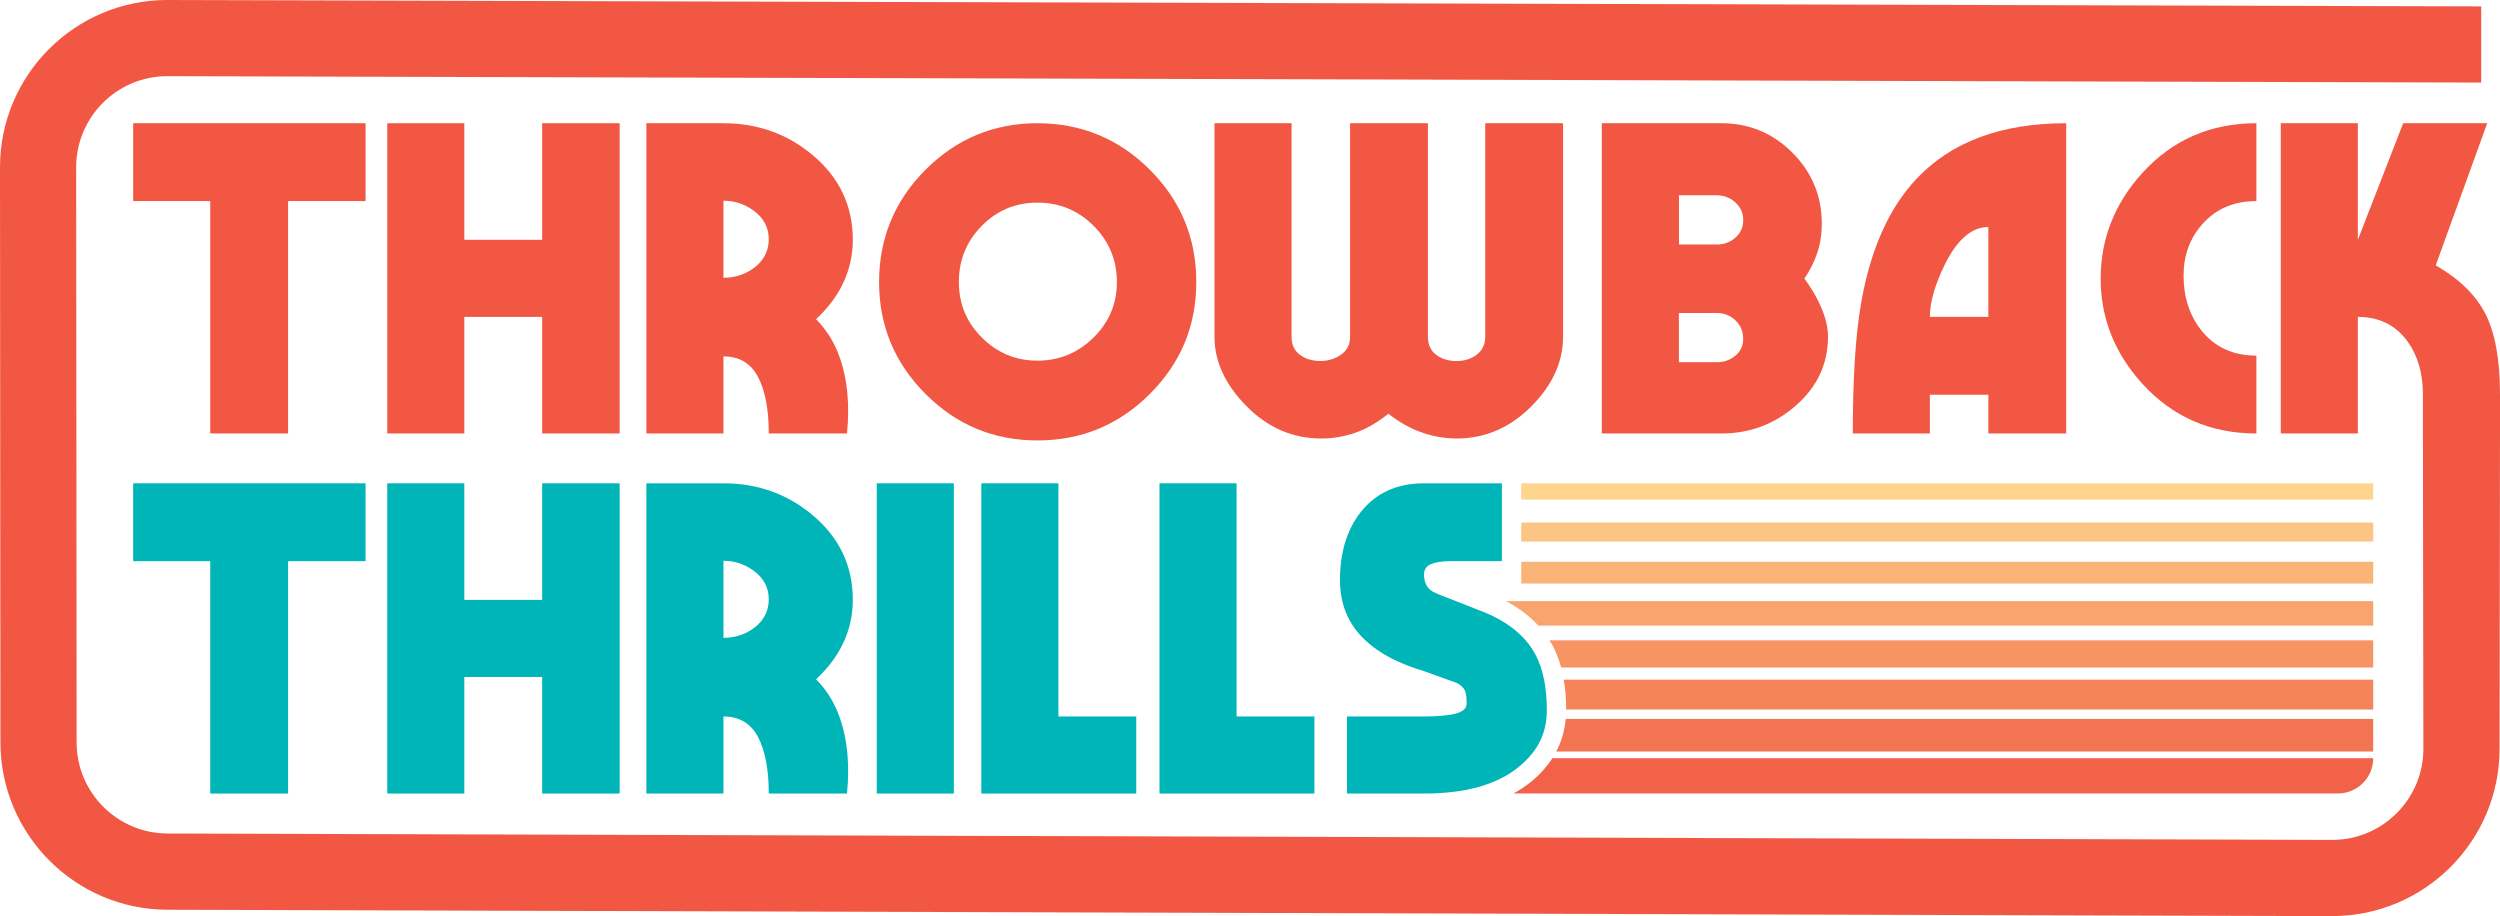 <svg xmlns="http://www.w3.org/2000/svg" id="Layer_2" data-name="Layer 2" viewBox="0 0 387.28 141.92"><defs><style>      .cls-1 {        fill: #f79464;      }      .cls-2 {        fill: #f37452;      }      .cls-3 {        fill: #f9a46e;      }      .cls-4 {        fill: #f5845b;      }      .cls-5 {        fill: #00b5b7;      }      .cls-6 {        fill: #f15743;      }      .cls-7 {        fill: #ffd58e;      }      .cls-8 {        fill: #f16249;      }      .cls-9 {        fill: #fdc583;      }      .cls-10 {        fill: #fbb478;      }    </style></defs><g id="_80_s" data-name="80&amp;apos;s"><path class="cls-6" d="M56.63,19.09v12.06h-12v36h-12.06V31.15h-11.94v-12.06h36Z"></path><path class="cls-6" d="M71.93,19.09v18.06h12.06v-18.06h12v48.06h-12v-18.06h-12.06v18.06h-11.94V19.09h11.94Z"></path><path class="cls-6" d="M112.07,19.09c5.28,0,9.88,1.64,13.8,4.92,4.16,3.48,6.24,7.86,6.24,13.14,0,2.48-.54,4.8-1.62,6.96-.92,1.88-2.28,3.66-4.08,5.34,1.44,1.44,2.56,3.14,3.36,5.1,1.08,2.64,1.62,5.7,1.62,9.18,0,1.08-.06,2.22-.18,3.42h-12.12c0-3.76-.56-6.69-1.68-8.79-1.12-2.1-2.9-3.15-5.34-3.15v11.94h-11.94V19.09h11.94ZM112.07,43.03c1.76,0,3.32-.5,4.68-1.49,1.56-1.15,2.34-2.65,2.34-4.48s-.8-3.32-2.4-4.48c-1.4-.99-2.94-1.49-4.62-1.49v11.94Z"></path><path class="cls-6" d="M178.12,26.29c4.8,4.8,7.2,10.6,7.2,17.4s-2.4,12.54-7.2,17.34c-4.8,4.8-10.6,7.2-17.4,7.2s-12.54-2.4-17.34-7.2c-4.8-4.8-7.2-10.58-7.2-17.34s2.4-12.6,7.2-17.4c4.8-4.8,10.58-7.2,17.34-7.2s12.6,2.4,17.4,7.2ZM152.08,34.99c-2.36,2.4-3.54,5.3-3.54,8.7s1.19,6.23,3.57,8.61c2.38,2.38,5.25,3.57,8.61,3.57s6.25-1.19,8.67-3.57c2.42-2.38,3.63-5.25,3.63-8.61s-1.2-6.3-3.6-8.7c-2.4-2.4-5.3-3.6-8.7-3.6s-6.28,1.2-8.64,3.6Z"></path><path class="cls-6" d="M200.08,19.09v33.11c0,1.2.43,2.12,1.29,2.76.86.64,1.91.96,3.15.96s2.32-.33,3.24-.99c.92-.66,1.38-1.57,1.38-2.73V19.09h12.06v33.06c0,1.24.43,2.18,1.29,2.82.86.64,1.91.96,3.15.96s2.24-.33,3.12-.99c.88-.66,1.32-1.59,1.32-2.79V19.09h12.06v33.06c0,3.92-1.65,7.53-4.95,10.83-3.3,3.3-7.15,4.95-11.55,4.95-1.8,0-3.59-.31-5.37-.93-1.78-.62-3.51-1.59-5.19-2.91-1.72,1.38-3.44,2.37-5.16,2.96-1.72.59-3.46.88-5.22.88-4.44,0-8.31-1.67-11.61-5.02-3.3-3.34-4.95-6.92-4.95-10.72V19.09h11.94Z"></path><path class="cls-6" d="M266.68,19.09c4.28,0,7.94,1.52,10.98,4.56,3.04,3.04,4.56,6.72,4.56,11.04,0,1.6-.24,3.11-.72,4.53-.48,1.42-1.14,2.73-1.98,3.93,1.08,1.48,1.9,2.86,2.46,4.14.8,1.76,1.2,3.38,1.2,4.86,0,4.2-1.65,7.75-4.95,10.65-3.3,2.9-7.15,4.35-11.55,4.35h-18.54V19.09h18.54ZM268.86,36.79c.79-.72,1.19-1.62,1.19-2.7s-.41-1.99-1.22-2.73c-.81-.74-1.79-1.11-2.93-1.11h-5.81v7.62h5.93c1.11,0,2.05-.36,2.84-1.08ZM268.84,55.09c.8-.68,1.2-1.54,1.2-2.58,0-1.16-.4-2.12-1.2-2.88-.8-.76-1.76-1.14-2.88-1.14h-5.88v7.62h5.88c1.12,0,2.08-.34,2.88-1.02Z"></path><path class="cls-6" d="M320.08,67.15h-12.06v-6h-9.06v6h-11.94c0-8.48.42-15.16,1.26-20.04,1.44-8.36,4.3-14.82,8.58-19.38,5.4-5.76,13.14-8.64,23.22-8.64v48.06ZM308.02,35.17c-2.6,0-4.86,1.96-6.78,5.88-1.52,3.12-2.28,5.8-2.28,8.04h9.06v-13.92Z"></path><path class="cls-6" d="M349.54,31.15c-3.48,0-6.28,1.2-8.4,3.6-1.92,2.2-2.88,4.84-2.88,7.92,0,3.36.92,6.2,2.76,8.52,2.08,2.6,4.92,3.9,8.52,3.9v12.06c-7.12,0-13.02-2.58-17.7-7.74-4.28-4.72-6.42-10.14-6.42-16.26s2.14-11.6,6.42-16.32c4.68-5.16,10.58-7.74,17.7-7.74v12.06Z"></path><path class="cls-6" d="M365.26,19.09v18.06l7.02-18.06h13.02l-7.98,22.02c3.64,2.08,6.21,4.59,7.71,7.53,1.5,2.94,2.25,7.11,2.25,12.51v6h-11.94v-6c0-3.32-.8-6.08-2.4-8.28-1.84-2.52-4.4-3.78-7.68-3.78v18.06h-11.94V19.09h11.94Z"></path><path class="cls-5" d="M56.63,74.87v12.06h-12v36h-12.06v-36h-11.94v-12.06h36Z"></path><path class="cls-5" d="M71.93,74.87v18.06h12.06v-18.06h12v48.06h-12v-18.06h-12.06v18.06h-11.94v-48.06h11.94Z"></path><path class="cls-5" d="M112.07,74.87c5.28,0,9.88,1.64,13.8,4.92,4.16,3.48,6.24,7.86,6.24,13.14,0,2.48-.54,4.8-1.62,6.96-.92,1.88-2.28,3.66-4.08,5.34,1.44,1.44,2.56,3.14,3.36,5.1,1.08,2.64,1.62,5.7,1.62,9.18,0,1.08-.06,2.22-.18,3.42h-12.12c0-3.76-.56-6.69-1.68-8.79-1.12-2.1-2.9-3.15-5.34-3.15v11.94h-11.94v-48.06h11.94ZM112.07,98.81c1.76,0,3.32-.5,4.68-1.49,1.56-1.15,2.34-2.65,2.34-4.48s-.8-3.32-2.4-4.48c-1.4-.99-2.94-1.49-4.62-1.49v11.94Z"></path><path class="cls-5" d="M147.76,74.87v48.06h-11.94v-48.06h11.94Z"></path><path class="cls-5" d="M163.96,74.87v36.12h12.06v11.94h-24v-48.06h11.94Z"></path><path class="cls-5" d="M191.56,74.87v36.12h12.06v11.94h-24v-48.06h11.94Z"></path><path class="cls-8" d="M237.28,121.03c-.86.71-1.81,1.33-2.83,1.89h127.72c3.02,0,5.47-2.45,5.47-5.47h0s-127.15,0-127.15,0c-.83,1.29-1.9,2.49-3.21,3.58Z"></path><path class="cls-2" d="M367.64,116.42v-5.05h-125.09c-.16,1.81-.66,3.49-1.47,5.05h126.56Z"></path><path class="cls-4" d="M367.64,109.92v-4.63h-125.4c.25,1.43.38,2.97.38,4.63h125.02Z"></path><path class="cls-1" d="M241.83,103.41h125.81v-4.21h-127.6c.14.23.3.46.43.7.57,1.05,1.02,2.22,1.37,3.51Z"></path><path class="cls-3" d="M238.3,96.91h129.34v-3.79h-134.34c1.99,1.06,3.65,2.32,5,3.79Z"></path><rect class="cls-10" x="235.66" y="87.03" width="131.98" height="3.37"></rect><rect class="cls-9" x="235.66" y="80.95" width="131.98" height="2.95"></rect><rect class="cls-7" x="235.66" y="74.87" width="131.98" height="2.52"></rect><path class="cls-5" d="M225.52,110.54c1.12-.3,1.68-.81,1.68-1.53,0-.96-.09-1.64-.27-2.04-.18-.4-.57-.78-1.17-1.14l-5.16-1.86c-3.92-1.16-6.96-2.76-9.12-4.8-2.6-2.44-3.9-5.54-3.9-9.3,0-4.28,1.06-7.78,3.18-10.5,2.36-3,5.64-4.5,9.84-4.5h12.06v12.06h-7.92c-1.32,0-2.34.15-3.06.45-.72.3-1.08.83-1.08,1.59,0,1.08.34,1.9,1.02,2.46.36.28,1.2.66,2.52,1.14l5.04,1.98c4.16,1.56,7.04,3.82,8.64,6.78,1.2,2.2,1.8,5.1,1.8,8.7s-1.42,6.34-4.26,8.7c-3.36,2.8-8.28,4.2-14.76,4.2h-11.94v-11.94h11.94c2.16,0,3.8-.15,4.92-.45Z"></path><path class="cls-6" d="M361.31,141.92l-335.34-.99C11.69,140.92.07,129.3.07,115.02l-.07-89.12C0,11.62,11.62,0,25.9,0l358.47.99v11.8l-358.47-.99c-7.77,0-14.1,6.33-14.1,14.1l.07,89.12c0,7.77,6.33,14.1,14.1,14.1l335.34.99c7.77,0,14.1-6.33,14.1-14.1l-.07-49.19h11.94l-.07,49.19c0,14.28-11.62,25.9-25.9,25.9Z"></path></g></svg>